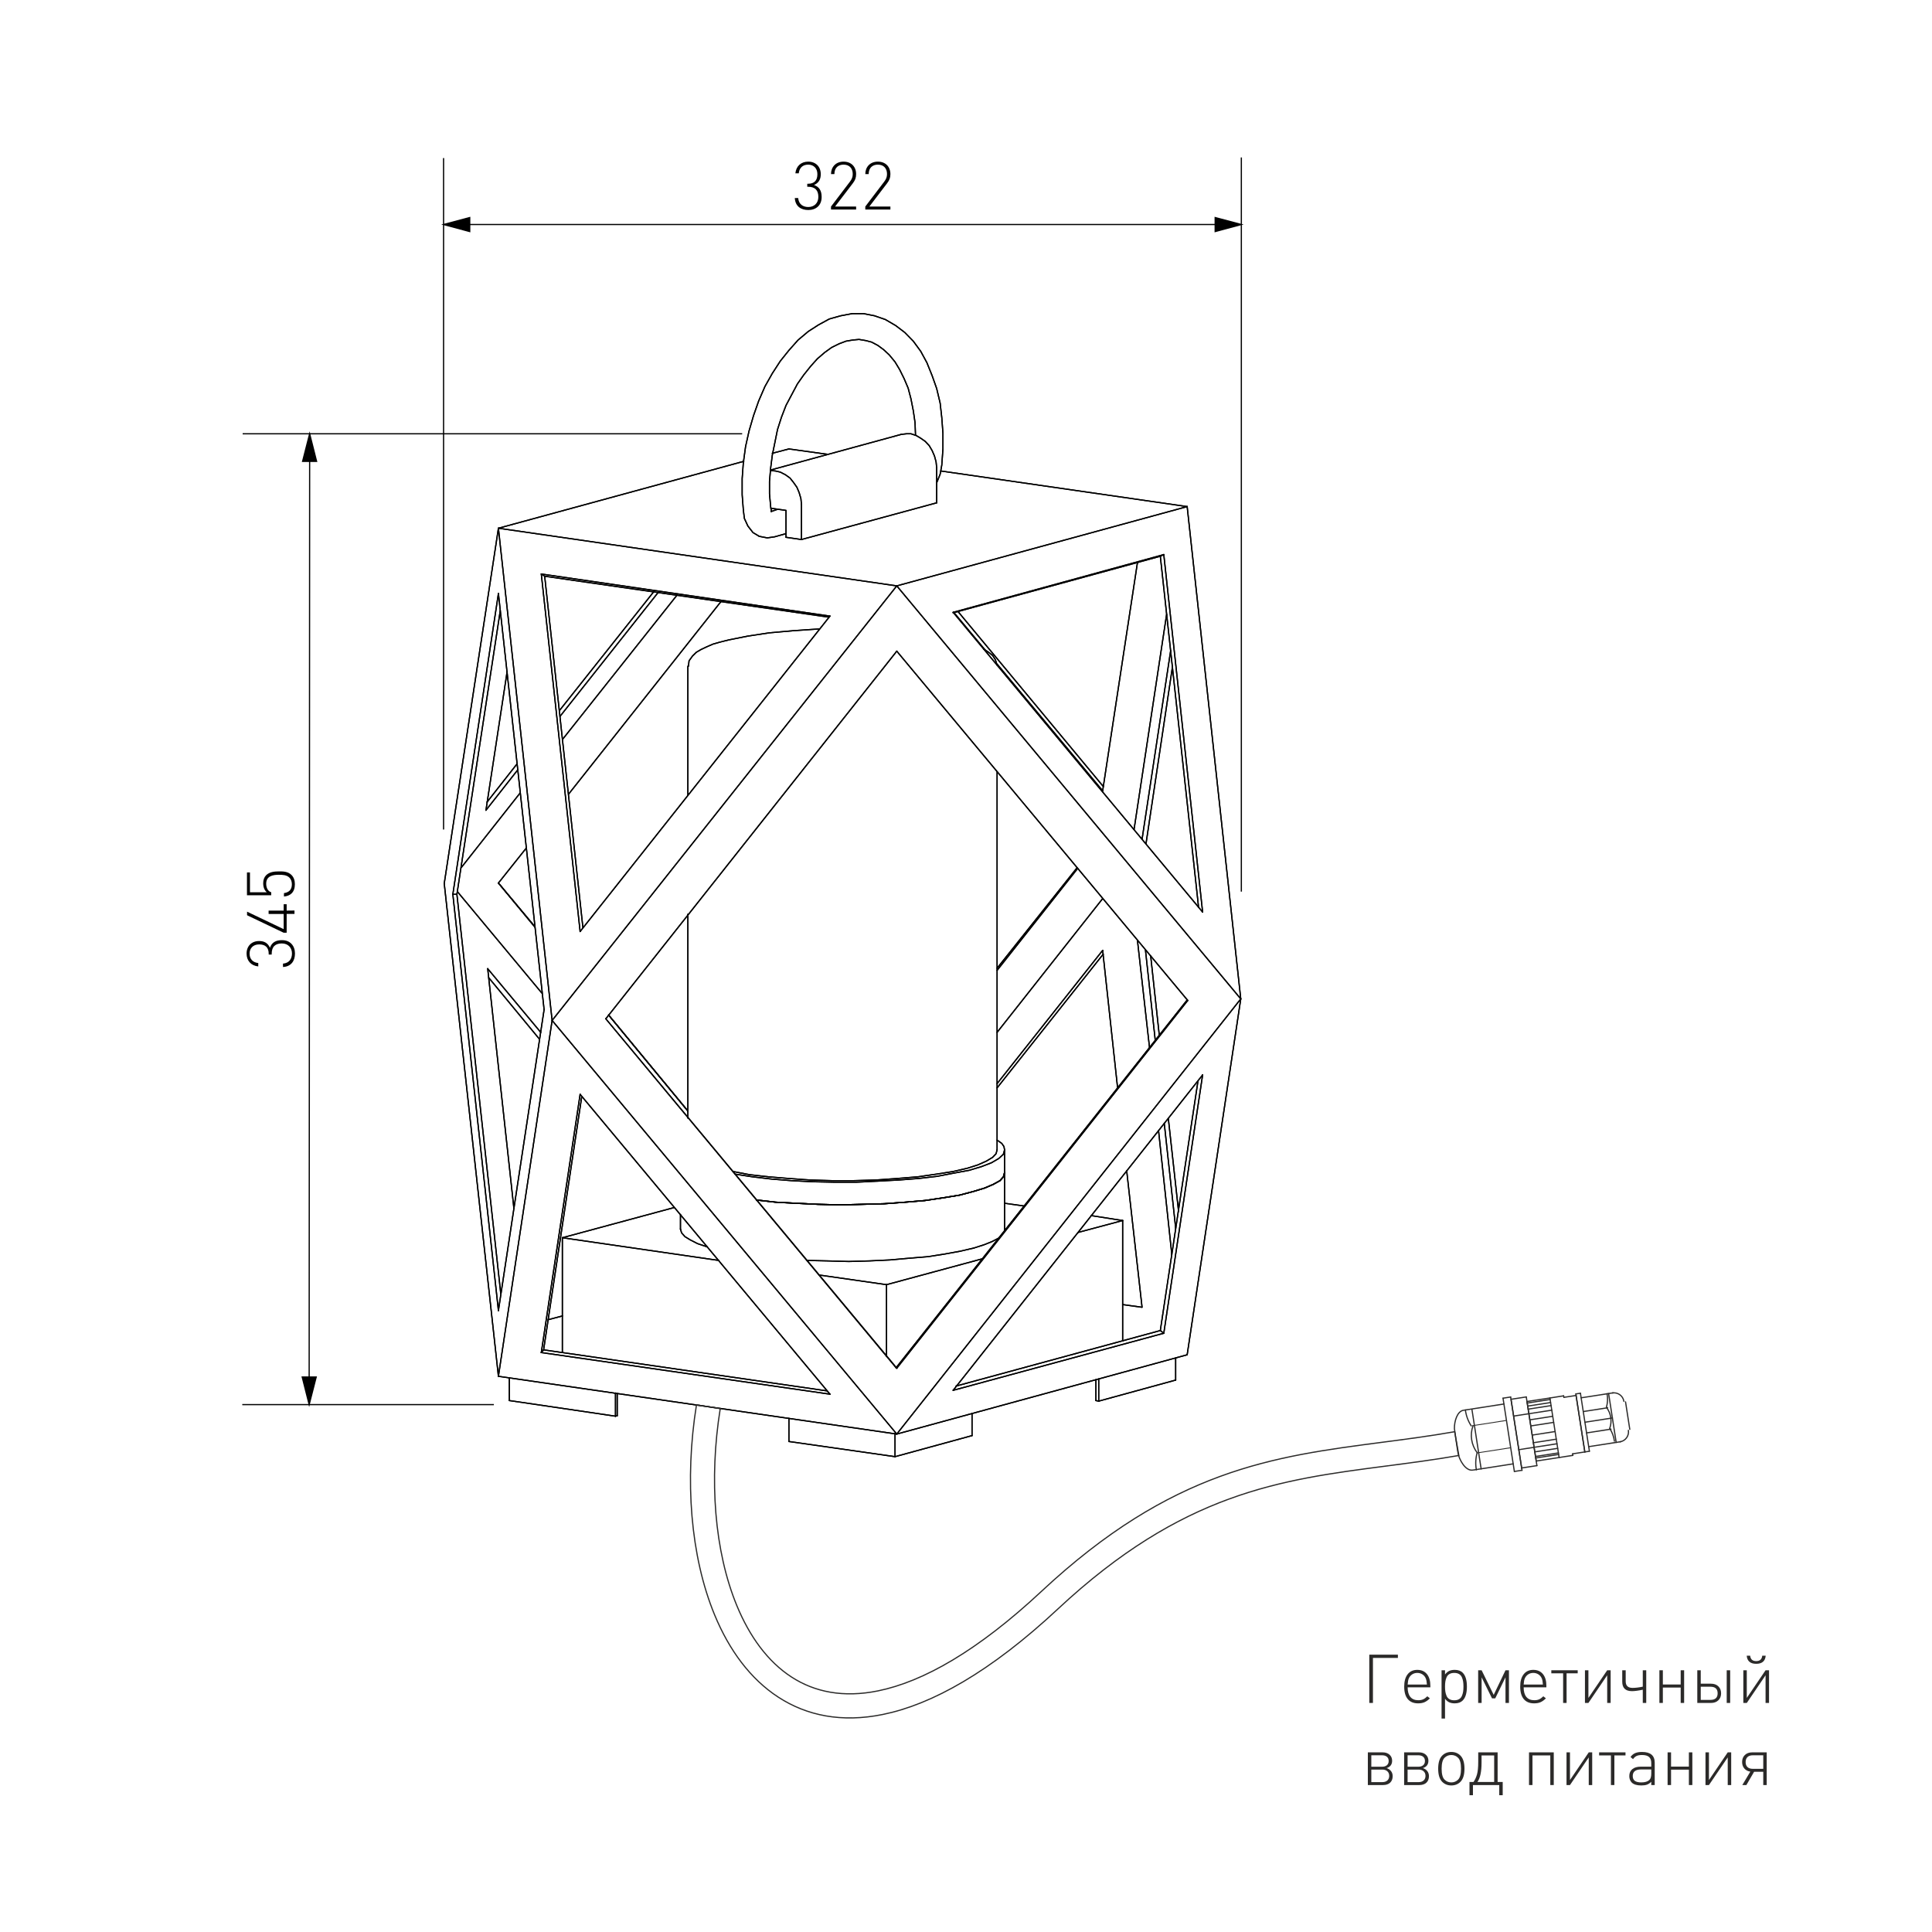 <?xml version="1.0" encoding="UTF-8"?>
<!DOCTYPE svg PUBLIC "-//W3C//DTD SVG 1.1//EN" "http://www.w3.org/Graphics/SVG/1.1/DTD/svg11.dtd">
<!-- Creator: CorelDRAW 2020 (64-Bit) -->
<svg xmlns="http://www.w3.org/2000/svg" xml:space="preserve" width="2000px" height="2000px" version="1.1" style="shape-rendering:geometricPrecision; text-rendering:geometricPrecision; image-rendering:optimizeQuality; fill-rule:evenodd; clip-rule:evenodd"
viewBox="0 0 2000 1999.8"
 xmlns:xlink="http://www.w3.org/1999/xlink"
 xmlns:xodm="http://www.corel.com/coreldraw/odm/2003">
 <rect x="0" y="0" width="2000" height="1999.8" fill="#808080" stroke="none"/>
 <defs>
  <style type="text/css">
   <![CDATA[
    .str3 {stroke:#2B2A29;stroke-width:1.25;stroke-miterlimit:22.926}
    .str2 {stroke:black;stroke-width:1.25;stroke-miterlimit:22.926}
    .str0 {stroke:white;stroke-width:7.37;stroke-miterlimit:22.926}
    .str10 {stroke:#2B2A29;stroke-width:0.9;stroke-miterlimit:22.926}
    .str1 {stroke:black;stroke-width:1.25;stroke-linecap:round;stroke-linejoin:round;stroke-miterlimit:22.926}
    .str17 {stroke:#2B2A29;stroke-width:1.25;stroke-linecap:round;stroke-linejoin:round;stroke-miterlimit:10}
    .str6 {stroke:#2B2A29;stroke-width:1.25;stroke-linecap:round;stroke-linejoin:round;stroke-miterlimit:10}
    .str9 {stroke:#2B2A29;stroke-width:1.25;stroke-linecap:round;stroke-linejoin:round;stroke-miterlimit:10}
    .str4 {stroke:#2B2A29;stroke-width:1.25;stroke-linecap:round;stroke-linejoin:round;stroke-miterlimit:10}
    .str15 {stroke:#2B2A29;stroke-width:1.25;stroke-linecap:round;stroke-linejoin:round;stroke-miterlimit:10}
    .str12 {stroke:#2B2A29;stroke-width:1.25;stroke-linecap:round;stroke-linejoin:round;stroke-miterlimit:10}
    .str5 {stroke:#2B2A29;stroke-width:1.25;stroke-linecap:round;stroke-linejoin:round;stroke-miterlimit:10}
    .str16 {stroke:#2B2A29;stroke-width:1.25;stroke-linecap:round;stroke-linejoin:round;stroke-miterlimit:10}
    .str11 {stroke:#2B2A29;stroke-width:1.25;stroke-linecap:round;stroke-linejoin:round;stroke-miterlimit:10}
    .str8 {stroke:#2B2A29;stroke-width:1.25;stroke-linecap:round;stroke-linejoin:round;stroke-miterlimit:10}
    .str14 {stroke:#2B2A29;stroke-width:1.25;stroke-linecap:round;stroke-linejoin:round;stroke-miterlimit:10}
    .str7 {stroke:#2B2A29;stroke-width:1.25;stroke-linecap:round;stroke-linejoin:round;stroke-miterlimit:10}
    .str13 {stroke:#2B2A29;stroke-width:1.25;stroke-linecap:round;stroke-linejoin:round;stroke-miterlimit:10}
    .fil1 {fill:none}
    .fil3 {fill:none;fill-rule:nonzero}
    .fil0 {fill:white}
    .fil4 {fill:#2B2A29;fill-rule:nonzero}
    .fil2 {fill:black;fill-rule:nonzero}
   ]]>
  </style>
 </defs>
 <g id="Layer_x0020_1">
  <g id="_3119643941456">
   <rect class="fil0 str0" y="0.1" width="2000" height="1999.8"/>
  </g>
  <line class="fil1 str1" x1="627.13" y1="1054.56" x2="928.34" y2= "673.98" />
  <line class="fil1 str1" x1="712.1" y1="689.57" x2="712.1" y2= "822.93" />
  <line class="fil1 str1" x1="712.1" y1="946.3" x2="712.1" y2= "1157.33" />
  <line class="fil1 str1" x1="1032.21" y1="1190.22" x2="1032.21" y2= "798.94" />
  <line class="fil1 str1" x1="1039.91" y1="1213.72" x2="1039.91" y2= "1190.22" />
  <line class="fil1 str1" x1="704.41" y1="1257.2" x2="704.41" y2= "1272.3" />
  <line class="fil1 str1" x1="1039.91" y1="1272.3" x2="1039.91" y2= "1213.72" />
  <line class="fil1 str1" x1="933.04" y1="449.55" x2="797.78" y2= "486.44" />
  <line class="fil1 str1" x1="1032.21" y1="1068.56" x2="1141.48" y2= "930.1" />
  <line class="fil1 str1" x1="1141.48" y1="983.69" x2="1032.21" y2= "1121.65" />
  <line class="fil1 str1" x1="567.45" y1="1366.07" x2="582.14" y2= "1362.17" />
  <polyline class="fil1 str1" points="1162.17,1350.38 1182.26,1353.18 1166.37,1212.02 "/>
  <line class="fil1 str1" x1="1156.87" y1="1125.54" x2="1141.48" y2= "983.69" />
  <line class="fil1 str1" x1="1032.21" y1="1002.18" x2="1114.88" y2= "898.31" />
  <line class="fil1 str1" x1="1191.16" y1="989.29" x2="1200.06" y2= "1071.36" />
  <line class="fil1 str1" x1="1209.46" y1="1157.83" x2="1220.05" y2= "1253.91" />
  <line class="fil1 str1" x1="515.96" y1="914.01" x2="553.75" y2= "959.19" />
  <line class="fil1 str1" x1="630.03" y1="1050.67" x2="712.1" y2= "1150.04" />
  <line class="fil1 str1" x1="1284.43" y1="1033.97" x2="1228.95" y2= "1402.36" />
  <line class="fil1 str1" x1="1213.05" y1="1298.49" x2="1199.36" y2= "1170.63" />
  <line class="fil1 str1" x1="1189.96" y1="1084.26" x2="1177.47" y2= "973.19" />
  <line class="fil1 str1" x1="515.96" y1="1424.65" x2="928.34" y2= "1484.44" />
  <line class="fil1 str1" x1="816.67" y1="464.64" x2="799.48" y2= "469.14" />
  <line class="fil1 str1" x1="769.99" y1="477.44" x2="515.96" y2= "546.72" />
  <line class="fil1 str1" x1="503.07" y1="838.63" x2="524.96" y2= "695.17" />
  <line class="fil1 str1" x1="563.25" y1="1045.07" x2="515.96" y2= "1356.58" />
  <line class="fil1 str1" x1="1244.95" y1="944.1" x2="1204.76" y2= "574.01" />
  <line class="fil1 str1" x1="515.96" y1="614.3" x2="563.25" y2= "1045.07" />
  <line class="fil1 str1" x1="859.16" y1="1443.15" x2="560.35" y2= "1400.06" />
  <line class="fil1 str1" x1="515.96" y1="1424.65" x2="459.88" y2= "914.51" />
  <line class="fil1 str1" x1="558.55" y1="1075.76" x2="506.07" y2= "1012.18" />
  <line class="fil1 str1" x1="1204.76" y1="574.01" x2="986.72" y2= "633.79" />
  <line class="fil1 str1" x1="1204.76" y1="1380.07" x2="1201.16" y2= "1377.27" />
  <line class="fil1 str1" x1="1141.48" y1="818.54" x2="1032.21" y2= "687.37" />
  <line class="fil1 str1" x1="1019.81" y1="672.78" x2="987.32" y2= "633.79" />
  <polyline class="fil1 str1" points="927.64,1415.76 627.13,1054.56 928.34,1416.26 "/>
  <line class="fil1 str1" x1="746.39" y1="622.59" x2="588.64" y2= "821.93" />
  <line class="fil1 str1" x1="544.96" y1="877.62" x2="515.96" y2= "914.01" />
  <line class="fil1 str1" x1="1229.55" y1="1035.57" x2="928.34" y2= "1416.26" />
  <line class="fil1 str1" x1="1204.76" y1="574.01" x2="1201.16" y2= "575.71" />
  <line class="fil1 str1" x1="1142.08" y1="987.59" x2="1032.21" y2= "1126.04" />
  <line class="fil1 str1" x1="928.34" y1="673.98" x2="1229.55" y2= "1035.57" />
  <line class="fil1 str1" x1="1240.75" y1="939.1" x2="1201.16" y2= "575.71" />
  <line class="fil1 str1" x1="1228.95" y1="524.32" x2="1284.43" y2= "1033.97" />
  <line class="fil1 str1" x1="504.87" y1="1002.68" x2="531.96" y2= "1250.61" />
  <line class="fil1 str1" x1="472.98" y1="925.7" x2="517.86" y2= "632.09" />
  <line class="fil1 str1" x1="858.06" y1="638.79" x2="563.85" y2= "596.4" />
  <line class="fil1 str1" x1="1177.47" y1="582.41" x2="1141.48" y2= "818.54" />
  <line class="fil1 str1" x1="518.36" y1="1338.78" x2="472.98" y2= "925.7" />
  <line class="fil1 str1" x1="1228.95" y1="524.32" x2="974.43" y2= "487.53" />
  <line class="fil1 str1" x1="856.86" y1="470.24" x2="816.67" y2= "464.64" />
  <line class="fil1 str1" x1="1142.08" y1="814.04" x2="991.42" y2= "632.59" />
  <line class="fil1 str1" x1="468.78" y1="925.7" x2="515.96" y2= "614.3" />
  <line class="fil1 str1" x1="681.41" y1="613.1" x2="579.74" y2= "741.46" />
  <line class="fil1 str1" x1="536.06" y1="796.74" x2="503.07" y2= "838.63" />
  <line class="fil1 str1" x1="477.67" y1="897.81" x2="538.46" y2= "820.74" />
  <line class="fil1 str1" x1="582.14" y1="765.55" x2="700.91" y2= "615.9" />
  <line class="fil1 str1" x1="1211.86" y1="673.38" x2="1182.26" y2= "868.72" />
  <polyline class="fil1 str1" points="859.16,637.69 560.35,594.1 600.54,964.19 "/>
  <line class="fil1 str1" x1="676.72" y1="612.5" x2="579.24" y2= "735.36" />
  <line class="fil1 str1" x1="534.86" y1="791.14" x2="504.17" y2= "830.23" />
  <line class="fil1 str1" x1="560.35" y1="594.1" x2="563.85" y2= "596.4" />
  <line class="fil1 str1" x1="1228.95" y1="1035.07" x2="927.64" y2= "1415.76" />
  <line class="fil1 str1" x1="560.35" y1="1400.06" x2="600.54" y2= "1132.74" />
  <polyline class="fil1 str1" points="1284.43,1033.97 928.34,606.4 571.55,1056.26 "/>
  <polyline class="fil1 str1" points="856.16,1439.75 562.75,1397.26 560.35,1400.06 "/>
  <line class="fil1 str1" x1="928.34" y1="1484.44" x2="1284.43" y2= "1033.97" />
  <line class="fil1 str1" x1="472.98" y1="925.7" x2="468.78" y2= "925.7" />
  <line class="fil1 str1" x1="560.85" y1="1027.87" x2="473.48" y2= "922.9" />
  <line class="fil1 str1" x1="1185.76" y1="983.19" x2="1195.86" y2= "1076.36" />
  <line class="fil1 str1" x1="1205.26" y1="1162.93" x2="1217.05" y2= "1271.2" />
  <line class="fil1 str1" x1="1213.56" y1="691.27" x2="1186.36" y2= "873.22" />
  <line class="fil1 str1" x1="559.75" y1="1068.56" x2="504.87" y2= "1002.68" />
  <line class="fil1 str1" x1="515.96" y1="1356.58" x2="468.78" y2= "925.7" />
  <line class="fil1 str1" x1="1173.97" y1="858.62" x2="1207.66" y2= "635.99" />
  <line class="fil1 str1" x1="1201.16" y1="575.71" x2="986.72" y2= "634.29" />
  <line class="fil1 str1" x1="1201.16" y1="1377.27" x2="989.72" y2= "1434.75" />
  <line class="fil1 str1" x1="1244.95" y1="1112.65" x2="1204.76" y2= "1380.07" />
  <line class="fil1 str1" x1="563.85" y1="596.4" x2="603.44" y2= "960.29" />
  <line class="fil1 str1" x1="515.96" y1="546.72" x2="928.34" y2= "606.4" />
  <line class="fil1 str1" x1="600.54" y1="964.19" x2="859.16" y2= "637.69" />
  <line class="fil1 str1" x1="986.72" y1="633.79" x2="1244.95" y2= "944.1" />
  <line class="fil1 str1" x1="1204.76" y1="1380.07" x2="986.72" y2= "1439.15" />
  <line class="fil1 str1" x1="562.75" y1="1397.26" x2="602.24" y2= "1134.94" />
  <line class="fil1 str1" x1="986.72" y1="1439.15" x2="1244.95" y2= "1112.65" />
  <polyline class="fil1 str1" points="1228.95,1402.36 928.34,1484.44 571.55,1056.26 "/>
  <line class="fil1 str1" x1="600.54" y1="1132.74" x2="859.16" y2= "1443.15" />
  <line class="fil1 str1" x1="927.64" y1="1415.76" x2="928.34" y2= "1416.26" />
  <line class="fil1 str1" x1="1240.15" y1="1118.85" x2="1201.16" y2= "1377.27" />
  <line class="fil1 str1" x1="1032.21" y1="1004.38" x2="1115.58" y2= "898.91" />
  <line class="fil1 str1" x1="928.34" y1="606.4" x2="1228.95" y2= "524.32" />
  <line class="fil1 str1" x1="515.96" y1="914.01" x2="553.75" y2= "959.69" />
  <line class="fil1 str1" x1="630.03" y1="1050.67" x2="712.1" y2= "1150.04" />
  <polyline class="fil1 str1" points="515.96,1424.65 571.55,1056.26 515.96,546.72 459.88,914.51 "/>
  <line class="fil1 str1" x1="1006.22" y1="1486.04" x2="926.54" y2= "1507.83" />
  <line class="fil1 str1" x1="1217.05" y1="1428.55" x2="1137.38" y2= "1450.35" />
  <line class="fil1 str1" x1="1162.17" y1="1387.77" x2="1162.17" y2= "1263.4" />
  <line class="fil1 str1" x1="582.14" y1="1400.06" x2="582.14" y2= "1281.2" />
  <line class="fil1 str1" x1="1217.05" y1="1405.66" x2="1217.05" y2= "1428.55" />
  <line class="fil1 str1" x1="926.54" y1="1483.84" x2="926.54" y2= "1507.83" />
  <line class="fil1 str1" x1="637.13" y1="1465.94" x2="527.26" y2= "1449.75" />
  <line class="fil1 str1" x1="926.54" y1="1507.83" x2="816.67" y2= "1492.13" />
  <line class="fil1 str1" x1="582.14" y1="1281.2" x2="698.01" y2= "1249.91" />
  <line class="fil1 str1" x1="816.67" y1="1468.24" x2="816.67" y2= "1492.13" />
  <line class="fil1 str1" x1="637.13" y1="1441.95" x2="637.13" y2= "1465.94" />
  <line class="fil1 str1" x1="1137.38" y1="1427.45" x2="1137.38" y2= "1450.35" />
  <line class="fil1 str1" x1="1006.22" y1="1463.14" x2="1006.22" y2= "1486.04" />
  <line class="fil1 str1" x1="1134.48" y1="1449.75" x2="1137.38" y2= "1450.35" />
  <line class="fil1 str1" x1="527.26" y1="1426.25" x2="527.26" y2= "1449.75" />
  <line class="fil1 str1" x1="1134.48" y1="1428.05" x2="1134.48" y2= "1449.75" />
  <line class="fil1 str1" x1="637.13" y1="1465.94" x2="638.93" y2= "1465.44" />
  <line class="fil1 str1" x1="917.74" y1="1329.78" x2="847.96" y2= "1319.79" />
  <line class="fil1 str1" x1="744" y1="1304.69" x2="582.14" y2= "1281.2" />
  <line class="fil1 str1" x1="1162.17" y1="1263.4" x2="1116.08" y2= "1275.7" />
  <line class="fil1 str1" x1="1016.91" y1="1302.99" x2="917.74" y2= "1329.78" />
  <line class="fil1 str1" x1="1039.91" y1="1245.51" x2="1060" y2= "1248.31" />
  <line class="fil1 str1" x1="1129.68" y1="1258.3" x2="1162.17" y2= "1263.4" />
  <line class="fil1 str1" x1="638.93" y1="1442.55" x2="638.93" y2= "1465.44" />
  <line class="fil1 str1" x1="917.74" y1="1403.96" x2="917.74" y2= "1329.78" />
  <line class="fil1 str1" x1="813.68" y1="556.11" x2="829.67" y2= "558.41" />
  <line class="fil1 str1" x1="969.63" y1="520.42" x2="969.63" y2= "484.14" />
  <polyline class="fil1 str1" points="797.98,526.02 813.68,528.32 813.68,556.11 "/>
  <line class="fil1 str1" x1="969.63" y1="520.42" x2="829.67" y2= "558.41" />
  <line class="fil1 str1" x1="829.67" y1="558.41" x2="829.67" y2= "522.12" />
  <polyline class="fil1 str1" points="782.98,1242.11 803.08,1244.41 824.27,1245.51 846.76,1246.61 869.86,1247.21 892.85,1246.61 915.34,1246.01 937.14,1244.41 957.23,1242.71 976.13,1239.91 993.32,1237.11 1008.02,1233.21 1019.21,1229.81 1028.11,1226.01 1035.21,1222.11 1038.71,1218.12 1039.91,1213.72 "/>
  <polyline class="fil1 str1" points="1008.02,1291.89 1018.61,1288.5 1026.91,1285.2 1033.41,1281.8 "/>
  <line class="fil1 str1" x1="1039.91" y1="1273.4" x2="1039.91" y2= "1272.3" />
  <polyline class="fil1 str1" points="704.41,1272.3 705.61,1276.2 709.11,1280.1 714.5,1283.4 722.1,1287.3 732.2,1290.69 "/>
  <polyline class="fil1 str1" points="835.57,1304.69 856.86,1305.19 878.66,1305.79 899.95,1305.19 921.24,1304.19 941.34,1302.39 960.73,1300.79 978.42,1297.99 993.82,1295.19 1008.02,1291.89 "/>
  <polyline class="fil1 str1" points="969.63,484.14 969.03,478.04 967.33,471.84 964.93,466.34 961.93,461.24 957.83,456.84 953.13,453.54 948.43,450.75 943.04,448.95 938.34,448.95 933.04,449.55 "/>
  <polyline class="fil1 str1" points="829.67,522.12 829.07,515.93 827.27,509.83 824.97,504.33 821.37,499.23 817.87,494.83 813.18,491.43 807.78,488.63 803.08,487.53 797.78,486.93 "/>
  <polyline class="fil1 str1" points="758.79,1212.62 775.89,1215.92 795.48,1218.12 816.07,1219.82 838.47,1221.42 860.96,1222.11 883.95,1222.11 907.05,1221.42 929.54,1219.82 950.13,1218.12 969.63,1215.32 986.72,1212.62 1001.52,1209.22 1012.21,1205.82 1021.01,1201.92 1027.51,1198.02 1031.11,1194.22 1032.21,1190.22 "/>
  <polyline class="fil1 str1" points="760.59,1215.32 778.89,1218.12 798.38,1220.42 819.07,1222.11 840.87,1223.21 863.96,1223.71 886.35,1223.71 908.75,1222.61 930.74,1221.42 951.33,1219.82 970.23,1217.62 987.92,1214.22 1003.22,1211.42 1016.21,1207.52 1026.31,1203.62 1034.01,1199.12 1038.71,1194.72 1039.91,1190.22 1039.31,1186.83 1037.01,1183.53 1032.21,1180.13 "/>
  <polyline class="fil1 str1" points="782.98,1242.11 803.08,1244.41 824.27,1245.51 846.76,1246.61 869.86,1247.21 892.85,1246.61 915.34,1246.01 937.14,1244.41 957.23,1242.71 976.13,1239.91 993.32,1237.11 1008.02,1233.21 1019.21,1229.81 1028.11,1226.01 1035.21,1222.11 1038.71,1218.12 1039.91,1213.72 "/>
  <polyline class="fil1 str1" points="769.49,527.72 770.59,536.62 774.19,544.42 779.48,551.22 785.98,555.12 "/>
  <polyline class="fil1 str1" points="1032.21,688.47 1030.41,682.88 1027.51,678.38 1023.31,675.08 1018.11,671.68 "/>
  <polyline class="fil1 str1" points="847.96,650.99 821.37,652.79 796.58,654.98 774.19,658.38 754.69,662.28 745.79,664.48 738.1,666.68 731.6,669.48 725.7,672.28 720.9,675.08 716.9,678.98 713.3,683.98 712.7,689.57 "/>
  <polyline class="fil1 str1" points="969.63,499.73 973.23,490.83 974.93,481.34 976.13,464.64 976.13,448.45 974.93,432.25 973.23,417.16 969.63,402.06 964.93,388.76 959.53,375.37 953.13,363.57 945.44,353.08 936.64,344.08 927.14,336.88 916.54,330.68 905.25,326.78 894.05,324.58 882.15,324.58 870.36,326.78 858.56,330.08 847.36,336.18 836.77,342.98 826.17,351.88 816.67,362.57 807.78,373.67 799.48,386.47 791.88,399.96 785.38,414.96 780.08,430.05 775.39,446.15 771.79,462.34 769.49,479.14 768.29,495.33 768.29,512.03 769.49,527.72 "/>
  <polyline class="fil1 str1" points="798.38,529.42 798.38,528.22 797.78,524.32 796.58,511.03 796.58,498.33 797.78,484.44 799.48,471.14 804.88,444.55 808.98,431.75 813.68,419.56 819.57,408.46 825.47,397.36 832.07,387.96 839.17,379.07 846.16,371.27 853.86,364.67 860.96,359.57 868.66,355.77 875.76,353.08 882.85,351.88 889.25,351.28 896.35,352.48 902.35,354.07 908.75,357.47 914.74,361.87 920.64,367.37 926.54,374.57 931.24,382.37 935.94,391.86 940.14,401.76 943.04,412.86 945.44,425.05 947.23,437.25 947.73,450.05 "/>
  <polyline class="fil1 str1" points="785.98,555.12 794.28,556.71 801.88,555.61 813.68,552.31 "/>
  <line class="fil1 str1" x1="804.88" y1="527.12" x2="798.38" y2= "529.42" />
  <line class="fil1 str2" x1="459.18" y1="858.62" x2="459.18" y2= "163.53" />
  <line class="fil1 str2" x1="1285.03" y1="922.9" x2="1285.03" y2= "162.9" />
  <line class="fil1 str1" x1="627.13" y1="1054.56" x2="928.34" y2= "673.98" />
  <line class="fil1 str1" x1="712.1" y1="689.57" x2="712.1" y2= "822.93" />
  <line class="fil1 str1" x1="712.1" y1="946.3" x2="712.1" y2= "1157.33" />
  <line class="fil1 str1" x1="1032.21" y1="1190.22" x2="1032.21" y2= "798.94" />
  <line class="fil1 str1" x1="1039.91" y1="1213.72" x2="1039.91" y2= "1190.22" />
  <line class="fil1 str1" x1="704.41" y1="1257.2" x2="704.41" y2= "1272.3" />
  <line class="fil1 str1" x1="1039.91" y1="1272.3" x2="1039.91" y2= "1213.72" />
  <line class="fil1 str1" x1="933.04" y1="449.55" x2="797.78" y2= "486.44" />
  <line class="fil1 str1" x1="1032.21" y1="1068.56" x2="1141.48" y2= "930.1" />
  <line class="fil1 str1" x1="1141.48" y1="983.69" x2="1032.21" y2= "1121.65" />
  <line class="fil1 str1" x1="567.45" y1="1366.07" x2="582.14" y2= "1362.17" />
  <polyline class="fil1 str1" points="1162.17,1350.38 1182.26,1353.18 1166.37,1212.02 "/>
  <line class="fil1 str1" x1="1156.87" y1="1125.54" x2="1141.48" y2= "983.69" />
  <line class="fil1 str1" x1="1032.21" y1="1002.18" x2="1114.88" y2= "898.31" />
  <line class="fil1 str1" x1="1191.16" y1="989.29" x2="1200.06" y2= "1071.36" />
  <line class="fil1 str1" x1="1209.46" y1="1157.83" x2="1220.05" y2= "1253.91" />
  <line class="fil1 str1" x1="515.96" y1="914.01" x2="553.75" y2= "959.19" />
  <line class="fil1 str1" x1="630.03" y1="1050.67" x2="712.1" y2= "1150.04" />
  <line class="fil1 str1" x1="1284.43" y1="1033.97" x2="1228.95" y2= "1402.36" />
  <line class="fil1 str1" x1="1213.05" y1="1298.49" x2="1199.36" y2= "1170.63" />
  <line class="fil1 str1" x1="1189.96" y1="1084.26" x2="1177.47" y2= "973.19" />
  <line class="fil1 str1" x1="515.96" y1="1424.65" x2="928.34" y2= "1484.44" />
  <line class="fil1 str1" x1="816.67" y1="464.64" x2="799.48" y2= "469.14" />
  <line class="fil1 str1" x1="769.99" y1="477.44" x2="515.96" y2= "546.72" />
  <line class="fil1 str1" x1="503.07" y1="838.63" x2="524.96" y2= "695.17" />
  <line class="fil1 str1" x1="563.25" y1="1045.07" x2="515.96" y2= "1356.58" />
  <line class="fil1 str1" x1="1244.95" y1="944.1" x2="1204.76" y2= "574.01" />
  <line class="fil1 str1" x1="515.96" y1="614.3" x2="563.25" y2= "1045.07" />
  <line class="fil1 str1" x1="859.16" y1="1443.15" x2="560.35" y2= "1400.06" />
  <line class="fil1 str1" x1="515.96" y1="1424.65" x2="459.88" y2= "914.51" />
  <line class="fil1 str1" x1="558.55" y1="1075.76" x2="506.07" y2= "1012.18" />
  <line class="fil1 str1" x1="1204.76" y1="574.01" x2="986.72" y2= "633.79" />
  <line class="fil1 str1" x1="1204.76" y1="1380.07" x2="1201.16" y2= "1377.27" />
  <line class="fil1 str1" x1="1141.48" y1="818.54" x2="1032.21" y2= "687.37" />
  <line class="fil1 str1" x1="1019.81" y1="672.78" x2="987.32" y2= "633.79" />
  <polyline class="fil1 str1" points="927.64,1415.76 627.13,1054.56 928.34,1416.26 "/>
  <line class="fil1 str1" x1="746.39" y1="622.59" x2="588.64" y2= "821.93" />
  <line class="fil1 str1" x1="544.96" y1="877.62" x2="515.96" y2= "914.01" />
  <line class="fil1 str1" x1="1229.55" y1="1035.57" x2="928.34" y2= "1416.26" />
  <line class="fil1 str1" x1="1204.76" y1="574.01" x2="1201.16" y2= "575.71" />
  <line class="fil1 str1" x1="1142.08" y1="987.59" x2="1032.21" y2= "1126.04" />
  <line class="fil1 str1" x1="928.34" y1="673.98" x2="1229.55" y2= "1035.57" />
  <line class="fil1 str1" x1="1240.75" y1="939.1" x2="1201.16" y2= "575.71" />
  <line class="fil1 str1" x1="1228.95" y1="524.32" x2="1284.43" y2= "1033.97" />
  <line class="fil1 str1" x1="504.87" y1="1002.68" x2="531.96" y2= "1250.61" />
  <line class="fil1 str1" x1="472.98" y1="925.7" x2="517.86" y2= "632.09" />
  <line class="fil1 str1" x1="858.06" y1="638.79" x2="563.85" y2= "596.4" />
  <line class="fil1 str1" x1="1177.47" y1="582.41" x2="1141.48" y2= "818.54" />
  <line class="fil1 str1" x1="518.36" y1="1338.78" x2="472.98" y2= "925.7" />
  <line class="fil1 str1" x1="1228.95" y1="524.32" x2="974.43" y2= "487.53" />
  <line class="fil1 str1" x1="856.86" y1="470.24" x2="816.67" y2= "464.64" />
  <line class="fil1 str1" x1="1142.08" y1="814.04" x2="991.42" y2= "632.59" />
  <line class="fil1 str1" x1="468.78" y1="925.7" x2="515.96" y2= "614.3" />
  <line class="fil1 str1" x1="681.41" y1="613.1" x2="579.74" y2= "741.46" />
  <line class="fil1 str1" x1="536.06" y1="796.74" x2="503.07" y2= "838.63" />
  <line class="fil1 str1" x1="477.67" y1="897.81" x2="538.46" y2= "820.74" />
  <line class="fil1 str1" x1="582.14" y1="765.55" x2="700.91" y2= "615.9" />
  <line class="fil1 str1" x1="1211.86" y1="673.38" x2="1182.26" y2= "868.72" />
  <polyline class="fil1 str1" points="859.16,637.69 560.35,594.1 600.54,964.19 "/>
  <line class="fil1 str1" x1="676.72" y1="612.5" x2="579.24" y2= "735.36" />
  <line class="fil1 str1" x1="534.86" y1="791.14" x2="504.17" y2= "830.23" />
  <line class="fil1 str1" x1="560.35" y1="594.1" x2="563.85" y2= "596.4" />
  <line class="fil1 str1" x1="1228.95" y1="1035.07" x2="927.64" y2= "1415.76" />
  <line class="fil1 str1" x1="560.35" y1="1400.06" x2="600.54" y2= "1132.74" />
  <polyline class="fil1 str1" points="1284.43,1033.97 928.34,606.4 571.55,1056.26 "/>
  <polyline class="fil1 str1" points="856.16,1439.75 562.75,1397.26 560.35,1400.06 "/>
  <line class="fil1 str1" x1="928.34" y1="1484.44" x2="1284.43" y2= "1033.97" />
  <line class="fil1 str1" x1="472.98" y1="925.7" x2="468.78" y2= "925.7" />
  <line class="fil1 str1" x1="560.85" y1="1027.87" x2="473.48" y2= "922.9" />
  <line class="fil1 str1" x1="1185.76" y1="983.19" x2="1195.86" y2= "1076.36" />
  <line class="fil1 str1" x1="1205.26" y1="1162.93" x2="1217.05" y2= "1271.2" />
  <line class="fil1 str1" x1="1213.56" y1="691.27" x2="1186.36" y2= "873.22" />
  <line class="fil1 str1" x1="559.75" y1="1068.56" x2="504.87" y2= "1002.68" />
  <line class="fil1 str1" x1="515.96" y1="1356.58" x2="468.78" y2= "925.7" />
  <line class="fil1 str1" x1="1173.97" y1="858.62" x2="1207.66" y2= "635.99" />
  <line class="fil1 str1" x1="1201.16" y1="575.71" x2="986.72" y2= "634.29" />
  <line class="fil1 str1" x1="1201.16" y1="1377.27" x2="989.72" y2= "1434.75" />
  <line class="fil1 str1" x1="1244.95" y1="1112.65" x2="1204.76" y2= "1380.07" />
  <line class="fil1 str1" x1="563.85" y1="596.4" x2="603.44" y2= "960.29" />
  <line class="fil1 str1" x1="515.96" y1="546.72" x2="928.34" y2= "606.4" />
  <line class="fil1 str1" x1="600.54" y1="964.19" x2="859.16" y2= "637.69" />
  <line class="fil1 str1" x1="986.72" y1="633.79" x2="1244.95" y2= "944.1" />
  <line class="fil1 str1" x1="1204.76" y1="1380.07" x2="986.72" y2= "1439.15" />
  <line class="fil1 str1" x1="562.75" y1="1397.26" x2="602.24" y2= "1134.94" />
  <line class="fil1 str1" x1="986.72" y1="1439.15" x2="1244.95" y2= "1112.65" />
  <polyline class="fil1 str1" points="1228.95,1402.36 928.34,1484.44 571.55,1056.26 "/>
  <line class="fil1 str1" x1="600.54" y1="1132.74" x2="859.16" y2= "1443.15" />
  <line class="fil1 str1" x1="927.64" y1="1415.76" x2="928.34" y2= "1416.26" />
  <line class="fil1 str1" x1="1240.15" y1="1118.85" x2="1201.16" y2= "1377.27" />
  <line class="fil1 str1" x1="1032.21" y1="1004.38" x2="1115.58" y2= "898.91" />
  <line class="fil1 str1" x1="928.34" y1="606.4" x2="1228.95" y2= "524.32" />
  <line class="fil1 str1" x1="515.96" y1="914.01" x2="553.75" y2= "959.69" />
  <line class="fil1 str1" x1="630.03" y1="1050.67" x2="712.1" y2= "1150.04" />
  <polyline class="fil1 str1" points="515.96,1424.65 571.55,1056.26 515.96,546.72 459.88,914.51 "/>
  <line class="fil1 str1" x1="1006.22" y1="1486.04" x2="926.54" y2= "1507.83" />
  <line class="fil1 str1" x1="1217.05" y1="1428.55" x2="1137.38" y2= "1450.35" />
  <line class="fil1 str1" x1="1162.17" y1="1387.77" x2="1162.17" y2= "1263.4" />
  <line class="fil1 str1" x1="582.14" y1="1400.06" x2="582.14" y2= "1281.2" />
  <line class="fil1 str1" x1="1217.05" y1="1405.66" x2="1217.05" y2= "1428.55" />
  <line class="fil1 str1" x1="926.54" y1="1483.84" x2="926.54" y2= "1507.83" />
  <line class="fil1 str1" x1="637.13" y1="1465.94" x2="527.26" y2= "1449.75" />
  <line class="fil1 str1" x1="926.54" y1="1507.83" x2="816.67" y2= "1492.13" />
  <line class="fil1 str1" x1="582.14" y1="1281.2" x2="698.01" y2= "1249.91" />
  <line class="fil1 str1" x1="816.67" y1="1468.24" x2="816.67" y2= "1492.13" />
  <line class="fil1 str1" x1="637.13" y1="1441.95" x2="637.13" y2= "1465.94" />
  <line class="fil1 str1" x1="1137.38" y1="1427.45" x2="1137.38" y2= "1450.35" />
  <line class="fil1 str1" x1="1006.22" y1="1463.14" x2="1006.22" y2= "1486.04" />
  <line class="fil1 str1" x1="1134.48" y1="1449.75" x2="1137.38" y2= "1450.35" />
  <line class="fil1 str1" x1="527.26" y1="1426.25" x2="527.26" y2= "1449.75" />
  <line class="fil1 str1" x1="1134.48" y1="1428.05" x2="1134.48" y2= "1449.75" />
  <line class="fil1 str1" x1="637.13" y1="1465.94" x2="638.93" y2= "1465.44" />
  <line class="fil1 str1" x1="917.74" y1="1329.78" x2="847.96" y2= "1319.79" />
  <line class="fil1 str1" x1="744" y1="1304.69" x2="582.14" y2= "1281.2" />
  <line class="fil1 str1" x1="1162.17" y1="1263.4" x2="1116.08" y2= "1275.7" />
  <line class="fil1 str1" x1="1016.91" y1="1302.99" x2="917.74" y2= "1329.78" />
  <line class="fil1 str1" x1="1039.91" y1="1245.51" x2="1060" y2= "1248.31" />
  <line class="fil1 str1" x1="1129.68" y1="1258.3" x2="1162.17" y2= "1263.4" />
  <line class="fil1 str1" x1="638.93" y1="1442.55" x2="638.93" y2= "1465.44" />
  <line class="fil1 str1" x1="917.74" y1="1403.96" x2="917.74" y2= "1329.78" />
  <line class="fil1 str1" x1="813.68" y1="556.11" x2="829.67" y2= "558.41" />
  <line class="fil1 str1" x1="969.63" y1="520.42" x2="969.63" y2= "484.14" />
  <polyline class="fil1 str1" points="798.18,526.02 813.68,528.22 813.68,556.11 "/>
  <line class="fil1 str1" x1="969.63" y1="520.42" x2="829.67" y2= "558.41" />
  <line class="fil1 str1" x1="829.67" y1="558.41" x2="829.67" y2= "522.12" />
  <polyline class="fil1 str1" points="782.98,1242.11 803.08,1244.41 824.27,1245.51 846.76,1246.61 869.86,1247.21 892.85,1246.61 915.34,1246.01 937.14,1244.41 957.23,1242.71 976.13,1239.91 993.32,1237.11 1008.02,1233.21 1019.21,1229.81 1028.11,1226.01 1035.21,1222.11 1038.71,1218.12 1039.91,1213.72 "/>
  <polyline class="fil1 str1" points="1008.02,1291.89 1018.61,1288.5 1026.91,1285.2 1033.41,1281.8 "/>
  <line class="fil1 str1" x1="1039.91" y1="1273.4" x2="1039.91" y2= "1272.3" />
  <polyline class="fil1 str1" points="704.41,1272.3 705.61,1276.2 709.11,1280.1 714.5,1283.4 722.1,1287.3 732.2,1290.69 "/>
  <polyline class="fil1 str1" points="835.57,1304.69 856.86,1305.19 878.66,1305.79 899.95,1305.19 921.24,1304.19 941.34,1302.39 960.73,1300.79 978.42,1297.99 993.82,1295.19 1008.02,1291.89 "/>
  <polyline class="fil1 str1" points="969.63,484.14 969.03,478.04 967.33,471.84 964.93,466.34 961.93,461.24 957.83,456.84 953.13,453.54 948.43,450.75 943.04,448.95 938.34,448.95 933.04,449.55 "/>
  <polyline class="fil1 str1" points="829.67,522.12 829.07,515.93 827.27,509.83 824.97,504.33 821.37,499.23 817.87,494.83 813.18,491.43 807.78,488.63 803.08,487.53 797.78,486.93 "/>
  <polyline class="fil1 str1" points="758.79,1212.62 775.89,1215.92 795.48,1218.12 816.07,1219.82 838.47,1221.42 860.96,1222.11 883.95,1222.11 907.05,1221.42 929.54,1219.82 950.13,1218.12 969.63,1215.32 986.72,1212.62 1001.52,1209.22 1012.21,1205.82 1021.01,1201.92 1027.51,1198.02 1031.11,1194.22 1032.21,1190.22 "/>
  <polyline class="fil1 str1" points="760.59,1215.32 778.89,1218.12 798.38,1220.42 819.07,1222.11 840.87,1223.21 863.96,1223.71 886.35,1223.71 908.75,1222.61 930.74,1221.42 951.33,1219.82 970.23,1217.62 987.92,1214.22 1003.22,1211.42 1016.21,1207.52 1026.31,1203.62 1034.01,1199.12 1038.71,1194.72 1039.91,1190.22 1039.31,1186.83 1037.01,1183.53 1032.21,1180.13 "/>
  <polyline class="fil1 str1" points="782.98,1242.11 803.08,1244.41 824.27,1245.51 846.76,1246.61 869.86,1247.21 892.85,1246.61 915.34,1246.01 937.14,1244.41 957.23,1242.71 976.13,1239.91 993.32,1237.11 1008.02,1233.21 1019.21,1229.81 1028.11,1226.01 1035.21,1222.11 1038.71,1218.12 1039.91,1213.72 "/>
  <polyline class="fil1 str1" points="769.49,527.72 770.59,536.62 774.19,544.42 779.48,551.22 785.98,555.12 "/>
  <polyline class="fil1 str1" points="1032.21,688.47 1030.41,682.88 1027.51,678.38 1023.31,675.08 1018.11,671.68 "/>
  <polyline class="fil1 str1" points="847.96,650.99 821.37,652.79 796.58,654.98 774.19,658.38 754.69,662.28 745.79,664.48 738.1,666.68 731.6,669.48 725.7,672.28 720.9,675.08 716.9,678.98 713.3,683.98 712.7,689.57 "/>
  <polyline class="fil1 str1" points="969.63,499.73 973.23,490.83 974.93,481.34 976.13,464.64 976.13,448.45 974.93,432.25 973.23,417.16 969.63,402.06 964.93,388.76 959.53,375.37 953.13,363.57 945.44,353.08 936.64,344.08 927.14,336.88 916.54,330.68 905.25,326.78 894.05,324.58 882.15,324.58 870.36,326.78 858.56,330.08 847.36,336.18 836.77,342.98 826.17,351.88 816.67,362.57 807.78,373.67 799.48,386.47 791.88,399.96 785.38,414.96 780.08,430.05 775.39,446.15 771.79,462.34 769.49,479.14 768.29,495.33 768.29,512.03 769.49,527.72 "/>
  <polyline class="fil1 str1" points="798.38,529.42 798.38,528.22 797.78,524.32 796.58,511.03 796.58,498.33 797.78,484.44 799.48,471.14 804.88,444.55 808.98,431.75 813.68,419.56 819.57,408.46 825.47,397.36 832.07,387.96 839.17,379.07 846.16,371.27 853.86,364.67 860.96,359.57 868.66,355.77 875.76,353.08 882.85,351.88 889.25,351.28 896.35,352.48 902.35,354.07 908.75,357.47 914.74,361.87 920.64,367.37 926.54,374.57 931.24,382.37 935.94,391.86 940.14,401.76 943.04,412.86 945.44,425.05 947.23,437.25 947.73,450.05 "/>
  <polyline class="fil1 str1" points="785.98,555.12 794.28,556.71 801.88,555.61 813.68,552.31 "/>
  <line class="fil1 str1" x1="804.88" y1="527.12" x2="798.38" y2= "529.42" />
  <line class="fil1 str2" x1="251.19" y1="448.95" x2="768.29" y2= "448.95" />
  <line class="fil1 str2" x1="250.8" y1="1453.95" x2="511.25" y2= "1453.95" />
  <g id="_3119449234288">
   <g>
    <line class="fil1 str2" x1="481.37" y1="232.31" x2="1262.94" y2= "232.31" />
    <g>
     <polygon class="fil2 str2" points="486.27,239.61 459.18,232.31 486.27,225.11 "/>
    </g>
    <g>
     <polygon class="fil2 str2" points="1257.94,239.61 1285.03,232.31 1257.94,225.11 "/>
    </g>
   </g>
  </g>
  <g id="_3119449234672">
   <g>
    <line class="fil3 str2" x1="320.54" y1="476.56" x2="320.04" y2= "1430.55" />
    <g>
     <polygon class="fil2 str2" points="313.25,477.5 320.54,448.95 327.74,477.5 "/>
    </g>
    <g>
     <polygon class="fil2 str2" points="312.85,1425.39 320.04,1453.95 327.34,1425.39 "/>
    </g>
   </g>
  </g>
  <g id="_3119449233664">
   <path class="fil2" d="M305.35 986.94c0,7.7 -3.9,13.5 -12.4,14l0 -3.5c6.7,-0.6 9.3,-5.3 9.3,-10.5 0,-5.9 -3.9,-10.39 -10.5,-10.39 -6.6,0 -10.49,3.2 -10.49,10.69l0 0.8 -3.1 0 0 -0.8c0,-6.6 -3.5,-9.7 -9.9,-9.7 -6.4,0 -9.9,4.2 -9.9,9.5 0,5.8 3.5,9.2 9,9.8l0 3.5c-7.7,-0.8 -12.1,-6.1 -12.1,-13.3 0,-7.7 5.1,-12.99 13,-12.99 5.2,0 9,1.99 11.2,6.99 1.9,-5.49 5.99,-7.89 12.29,-7.89 8.7,-0.1 13.6,5.89 13.6,13.79z"/>
   <polygon class="fil2" points="304.85,942.46 304.85,945.96 296.75,945.96 296.75,965.45 293.65,965.45 255.76,947.35 255.76,943.66 293.65,961.75 293.65,946.05 278.06,946.06 278.06,942.56 293.65,942.56 293.65,935.96 296.75,935.96 296.75,942.56 304.85,942.46 "/>
   <path class="fil2" d="M301.75 905.67c2.3,2.3 3.5,5.5 3.5,9.49 0,4.1 -1.1,7.3 -3.3,9.5 -1.9,1.9 -4.6,3 -8,3.3l0 -3.5c5.2,-0.8 8.2,-3.5 8.2,-9.2 0,-2.69 -0.9,-5.19 -2.5,-6.79 -2.9,-2.9 -7.2,-3 -11,-3 -6.09,0 -13.09,1.2 -13.09,9.19 0,4.5 1.9,7.9 5.2,8.9l0 3.1 -25.1 0 0 -23.59 3.1 0 0 20.49 17.4 0c-2.4,-2.1 -3.7,-5.2 -3.7,-9.3 0,-3.49 1,-6.29 3,-8.29 3.5,-3.5 8.6,-4 13.19,-4 4.8,-0.1 9.6,0.2 13.1,3.7z"/>
  </g>
  <g id="_3119449236400">
   <path class="fil2" d="M836.77 217.31c-7.7,0 -13.5,-3.9 -14,-12.39l3.5 0c0.6,6.69 5.3,9.29 10.5,9.29 5.9,0 10.39,-3.9 10.39,-10.49 0,-6.6 -3.19,-10.5 -10.69,-10.5l-0.8 0 0 -3.1 0.8 0c6.6,0 9.69,-3.5 9.69,-9.9 0,-6.39 -4.19,-9.89 -9.49,-9.89 -5.8,0 -9.2,3.39 -9.8,8.99l-3.5 0c0.8,-7.69 6.1,-12.09 13.3,-12.09 7.7,0 12.99,5.1 12.99,12.99 0,5.2 -2,9 -6.99,11.2 5.49,1.9 7.89,6 7.89,12.3 0.1,8.79 -5.9,13.59 -13.79,13.59z"/>
   <path class="fil2" d="M860.26 213.71l19.7 -25.89c1.89,-2.5 2.79,-4.8 2.79,-7.7 0,-5.89 -3.39,-9.79 -9.49,-9.79 -5.1,0 -9.5,2.9 -9.5,9.79l-3.5 0c0,-7.3 4.9,-12.89 13,-12.89 7.89,0 12.99,5.2 12.99,12.89 0,3.7 -0.9,6.2 -3.4,9.5l-18.39 24.09 21.79 0 0 3.1 -25.99 0 0 -3.1 0 0z"/>
   <path class="fil2" d="M895.75 213.71l19.69 -25.89c1.9,-2.5 2.8,-4.8 2.8,-7.7 0,-5.89 -3.4,-9.79 -9.49,-9.79 -5.1,0 -9.5,2.9 -9.5,9.79l-3.5 0c0,-7.3 4.9,-12.89 13,-12.89 7.89,0 12.99,5.2 12.99,12.89 0,3.7 -0.9,6.2 -3.4,9.5l-18.39 24.09 21.79 0 0 3.1 -25.99 0 0 -3.1 0 0z"/>
  </g>
  <path class="fil3 str3" d="M745.59 1458.11c-11.76,73.27 -6,147.75 17.2,203.97 13.24,32.09 32.12,58.01 56.59,73.88 24,15.58 53.82,21.6 89.5,14.34 46.64,-9.48 103.03,-41.26 169.31,-103.11 134.89,-125.88 239.76,-139.54 352.95,-154.28 24.05,-3.13 48.5,-6.32 74.75,-10.9l4.3 24.61c-25.28,4.41 -50.76,7.73 -75.83,10.99 -109.04,14.21 -210.08,27.37 -339.18,147.84 -69.86,65.2 -130.38,98.91 -181.32,109.27 -42.63,8.66 -78.68,1.21 -108.06,-17.86 -28.92,-18.76 -50.94,-48.66 -66.06,-85.3 -24.92,-60.4 -31.22,-139.76 -18.76,-217.35l24.61 3.9z"/>
  <g id="_3119881518736">
   <g>
    <line class="fil3 str4" x1="1575.58" y1="1521.93" x2="1567.67" y2= "1523.15" />
    <line class="fil3 str4" x1="1563.82" y1="1446.07" x2="1555.92" y2= "1447.3" />
    <line class="fil3 str4" x1="1563.82" y1="1446.07" x2="1575.58" y2= "1521.93" />
    <line class="fil3 str5" x1="1564.31" y1="1449.23" x2="1575.33" y2= "1520.35" />
   </g>
   <g>
    <line class="fil3 str6" x1="1640.61" y1="1502.95" x2="1645.35" y2= "1502.22" />
    <line class="fil3 str6" x1="1631.3" y1="1442.9" x2="1636.05" y2= "1442.16" />
    <line class="fil3 str6" x1="1640.7" y1="1472.19" x2="1669.15" y2= "1467.78" />
    <line class="fil3 str6" x1="1638.99" y1="1461.13" x2="1664.27" y2= "1457.21" />
    <line class="fil3 str6" x1="1642.41" y1="1483.25" x2="1667.7" y2= "1479.33" />
    <line class="fil3 str6" x1="1669.97" y1="1441.76" x2="1636.78" y2= "1446.9" />
    <line class="fil3 str6" x1="1677.81" y1="1492.33" x2="1644.62" y2= "1497.47" />
    <line class="fil3 str6" x1="1687.15" y1="1479.55" x2="1682.75" y2= "1451.11" />
    <line class="fil3 str6" x1="1665.23" y1="1442.49" x2="1673.06" y2= "1493.07" />
    <line class="fil3 str6" x1="1631.3" y1="1442.9" x2="1640.61" y2= "1502.95" />
    <line class="fil3 str6" x1="1636.05" y1="1442.16" x2="1645.35" y2= "1502.22" />
    <path class="fil3 str7" d="M1677.01 1492.46c5.68,-0.88 9.57,-6.2 8.69,-11.87"/>
    <path class="fil3 str6" d="M1681.04 1450.56c-0.88,-5.67 -6.19,-9.56 -11.86,-8.68"/>
    <path class="fil3 str6" d="M1666.42 1478.44c2.55,-7.3 1.29,-15.39 -3.34,-21.57"/>
    <path class="fil3 str6" d="M1671.24 1491.81c-0.59,-4.67 -2.23,-9.15 -4.8,-13.1"/>
    <path class="fil3 str6" d="M1663.01 1456.61c1.26,-4.55 1.46,-9.31 0.61,-13.95"/>
    <line class="fil3 str8" x1="1580.73" y1="1450.74" x2="1618.66" y2= "1444.86" />
    <line class="fil3 str8" x1="1618.91" y1="1446.44" x2="1631.55" y2= "1444.48" />
    <line class="fil3 str8" x1="1590.29" y1="1512.37" x2="1628.21" y2= "1506.49" />
    <line class="fil3 str8" x1="1631.55" y1="1444.48" x2="1640.61" y2= "1502.95" />
    <line class="fil3 str8" x1="1628.21" y1="1506.49" x2="1627.97" y2= "1504.91" />
    <line class="fil3 str8" x1="1618.91" y1="1446.44" x2="1618.66" y2= "1444.86" />
    <line class="fil3 str8" x1="1640.61" y1="1502.95" x2="1627.97" y2= "1504.91" />
    <line class="fil3 str8" x1="1604.44" y1="1447.06" x2="1613.99" y2= "1508.69" />
    <line class="fil3 str8" x1="1613.5" y1="1505.53" x2="1589.8" y2= "1509.21" />
    <line class="fil3 str8" x1="1613.26" y1="1503.95" x2="1589.55" y2= "1507.63" />
    <line class="fil3 str8" x1="1612.52" y1="1499.21" x2="1588.82" y2= "1502.89" />
    <line class="fil3 str8" x1="1611.79" y1="1494.47" x2="1588.08" y2= "1498.15" />
    <line class="fil3 str8" x1="1611.05" y1="1489.73" x2="1587.35" y2= "1493.4" />
    <line class="fil3 str8" x1="1609.83" y1="1481.83" x2="1586.12" y2= "1485.5" />
    <line class="fil3 str8" x1="1604.68" y1="1448.64" x2="1580.98" y2= "1452.32" />
    <line class="fil3 str8" x1="1605.17" y1="1451.8" x2="1581.47" y2= "1455.48" />
    <line class="fil3 str8" x1="1605.66" y1="1454.96" x2="1581.96" y2= "1458.64" />
    <line class="fil3 str8" x1="1606.4" y1="1459.7" x2="1582.69" y2= "1463.38" />
    <line class="fil3 str8" x1="1607.38" y1="1466.03" x2="1583.67" y2= "1469.7" />
    <line class="fil3 str8" x1="1608.36" y1="1472.35" x2="1584.65" y2= "1476.02" />
   </g>
   <g>
    <line class="fil3 str9" x1="1579.99" y1="1446" x2="1591.01" y2= "1517.11" />
    <line class="fil3 str9" x1="1579.99" y1="1446" x2="1564.19" y2= "1448.44" />
    <line class="fil3 str9" x1="1575.21" y1="1519.56" x2="1591.01" y2= "1517.11" />
    <line class="fil3 str8" x1="1580.73" y1="1450.74" x2="1590.29" y2= "1512.37" />
    <line class="fil3 str9" x1="1582.69" y1="1463.38" x2="1566.88" y2= "1465.83" />
    <line class="fil3 str9" x1="1572.27" y1="1500.6" x2="1588.07" y2= "1498.15" />
   </g>
   <g>
    <g>
     <line class="fil3 str10" x1="1559.49" y1="1470.32" x2="1523.76" y2= "1475.85" />
    </g>
    <g>
     <line class="fil3 str10" x1="1563.86" y1="1498.57" x2="1529.05" y2= "1503.97" />
    </g>
    <line class="fil3 str11" x1="1515.76" y1="1459.69" x2="1556.85" y2= "1453.32" />
    <line class="fil3 str12" x1="1525.36" y1="1521.63" x2="1566.45" y2= "1515.26" />
    <line class="fil3 str13" x1="1523.74" y1="1458.93" x2="1533.29" y2= "1520.57" />
    <line class="fil3 str4" x1="1555.92" y1="1447.3" x2="1567.67" y2= "1523.15" />
    <path class="fil3 str4" d="M1509.22 1503.56c1.15,7.42 7.93,19.33 15.35,18.18"/>
    <path class="fil3 str14" d="M1524.77 1476.07c-3.25,9.31 -1.65,19.62 4.27,27.51"/>
    <path class="fil3 str15" d="M1529.09 1503.95c-1.57,5.71 -1.83,11.7 -0.76,17.52"/>
    <path class="fil3 str16" d="M1516.97 1459.5c0.74,5.87 2.81,11.5 6.03,16.46"/>
    <path class="fil3 str17" d="M1509.08 1502.64c-0.14,-0.9 -3.45,-22.76 -3.48,-23.81 -0.14,-7.55 2.86,-18.01 9.37,-19.02"/>
   </g>
  </g>
  <polygon class="fil4" points="1447.1,1716.18 1421.27,1716.18 1421.27,1762.78 1417.48,1762.78 1417.48,1712.81 1447.1,1712.81 "/>
  <path id="1" class="fil4" d="M1480.71 1746.64l-23.51 0c0,4.35 0.94,7.66 2.81,9.93 1.87,2.27 4.61,3.4 8.21,3.4 1.97,0 3.65,-0.31 5.06,-0.95 1.4,-0.63 2.83,-1.67 4.28,-3.12l2.66 2.11c-1.82,1.82 -3.64,3.14 -5.47,3.96 -1.82,0.82 -4.07,1.23 -6.74,1.23 -4.68,0 -8.24,-1.47 -10.7,-4.42 -2.46,-2.95 -3.69,-7.25 -3.69,-12.92 0,-5.47 1.2,-9.73 3.58,-12.77 2.39,-3.04 5.71,-4.56 9.97,-4.56 4.26,0 7.58,1.45 9.97,4.35 2.38,2.9 3.57,6.95 3.57,12.14l0 1.62zm-3.57 -2.88c-0.19,-2.9 -0.59,-5.03 -1.2,-6.39 -0.75,-1.78 -1.9,-3.17 -3.47,-4.17 -1.57,-1.01 -3.33,-1.51 -5.3,-1.51 -1.97,0 -3.72,0.5 -5.26,1.51 -1.55,1 -2.72,2.39 -3.51,4.17 -0.61,1.36 -1.01,3.49 -1.2,6.39l19.94 0z"/>
  <path id="2" class="fil4" d="M1514.19 1731.48c2.9,2.9 4.35,7.69 4.35,14.38 0,6.7 -1.45,11.49 -4.35,14.39 -1.96,1.97 -4.72,2.95 -8.28,2.95 -2.1,0 -3.95,-0.34 -5.54,-1.02 -1.59,-0.68 -3.09,-1.93 -4.49,-3.75l0 20.49 -3.58 0 0 -49.97 3.58 0 0 4.35c1.4,-1.82 2.9,-3.07 4.49,-3.75 1.59,-0.68 3.44,-1.02 5.54,-1.02 3.56,0 6.32,0.98 8.28,2.95zm0.42 19.65c0.24,-1.5 0.36,-3.25 0.36,-5.27 0,-2.01 -0.12,-3.76 -0.36,-5.26 -0.23,-1.5 -0.66,-2.97 -1.29,-4.42 -0.64,-1.45 -1.62,-2.56 -2.95,-3.33 -1.34,-0.78 -2.98,-1.16 -4.95,-1.16 -1.97,0 -3.61,0.38 -4.95,1.16 -1.33,0.77 -2.31,1.88 -2.95,3.33 -0.63,1.45 -1.06,2.92 -1.29,4.42 -0.24,1.5 -0.35,3.25 -0.35,5.26 0,2.02 0.11,3.77 0.35,5.27 0.23,1.5 0.66,2.97 1.29,4.42 0.64,1.45 1.62,2.56 2.95,3.33 1.34,0.78 2.98,1.16 4.95,1.16 1.97,0 3.61,-0.38 4.95,-1.16 1.33,-0.77 2.31,-1.88 2.95,-3.33 0.63,-1.45 1.06,-2.92 1.29,-4.42z"/>
  <polygon id="3" class="fil4" points="1562.06,1762.78 1558.48,1762.78 1558.48,1736.25 1547.88,1758.01 1544.51,1758.01 1533.77,1736.25 1533.77,1762.78 1530.19,1762.78 1530.19,1728.95 1533.77,1728.95 1546.27,1754.43 1558.48,1728.95 1562.06,1728.95 "/>
  <path id="4" class="fil4" d="M1600.8 1746.64l-23.51 0c0,4.35 0.93,7.66 2.81,9.93 1.87,2.27 4.61,3.4 8.21,3.4 1.96,0 3.65,-0.31 5.05,-0.95 1.4,-0.63 2.83,-1.67 4.28,-3.12l2.67 2.11c-1.82,1.82 -3.65,3.14 -5.47,3.96 -1.83,0.82 -4.08,1.23 -6.74,1.23 -4.68,0 -8.25,-1.47 -10.71,-4.42 -2.45,-2.95 -3.68,-7.25 -3.68,-12.92 0,-5.47 1.19,-9.73 3.58,-12.77 2.38,-3.04 5.71,-4.56 9.97,-4.56 4.25,0 7.58,1.45 9.96,4.35 2.39,2.9 3.58,6.95 3.58,12.14l0 1.62zm-3.58 -2.88c-0.19,-2.9 -0.58,-5.03 -1.19,-6.39 -0.75,-1.78 -1.91,-3.17 -3.48,-4.17 -1.56,-1.01 -3.33,-1.51 -5.29,-1.51 -1.97,0 -3.73,0.5 -5.27,1.51 -1.54,1 -2.71,2.39 -3.51,4.17 -0.61,1.36 -1,3.49 -1.19,6.39l19.93 0z"/>
  <polygon id="5" class="fil4" points="1633.23,1732.11 1621.72,1732.11 1621.72,1762.78 1618.14,1762.78 1618.14,1732.11 1605.92,1732.11 1605.92,1728.95 1633.23,1728.95 "/>
  <polygon id="6" class="fil4" points="1667.34,1762.78 1663.76,1762.78 1663.76,1734.14 1644.32,1762.78 1640.74,1762.78 1640.74,1728.95 1644.32,1728.95 1644.32,1757.59 1663.76,1728.95 1667.34,1728.95 "/>
  <path id="7" class="fil4" d="M1704.18 1762.78l-3.58 0 0 -13.69c-4.68,0.99 -8.42,1.48 -11.23,1.48 -6.69,0 -10.03,-3.28 -10.03,-9.83l0 -11.79 3.58 0 0 11.44c0,4.54 2.36,6.81 7.09,6.81 3.04,0 6.57,-0.42 10.59,-1.27l0 -16.98 3.58 0 0 33.83z"/>
  <polygon id="8" class="fil4" points="1743.41,1762.78 1739.84,1762.78 1739.84,1746.85 1721.38,1746.85 1721.38,1762.78 1717.8,1762.78 1717.8,1728.95 1721.38,1728.95 1721.38,1743.69 1739.84,1743.69 1739.84,1728.95 1743.41,1728.95 "/>
  <path id="9" class="fil4" d="M1778.82 1745.58c1.9,1.83 2.85,4.24 2.85,7.23 0,3 -0.95,5.41 -2.85,7.23 -1.89,1.83 -4.43,2.74 -7.61,2.74l-14.18 0 0 -33.83 3.58 0 0 13.9 10.6 0c3.18,0 5.72,0.91 7.61,2.73zm-8.17 14.04c4.96,0 7.44,-2.27 7.44,-6.81 0,-4.54 -2.48,-6.81 -7.44,-6.81l-10.04 0 0 13.62 10.04 0zm20.42 3.16l-3.58 0 0 -33.83 3.58 0 0 33.83z"/>
  <path id="10" class="fil4" d="M1827.85 1713.86c-0.47,5.61 -3.75,8.42 -9.83,8.42 -6.08,0 -9.36,-2.81 -9.83,-8.42l3.58 0c0.38,3.74 2.46,5.61 6.25,5.61 3.79,0 5.87,-1.87 6.25,-5.61l3.58 0zm3.44 48.92l-3.58 0 0 -28.64 -19.44 28.64 -3.58 0 0 -33.83 3.58 0 0 28.64 19.44 -28.64 3.58 0 0 33.83z"/>
  <path id="11" class="fil4" d="M1441.69 1838.58c0,2.85 -0.88,5.1 -2.63,6.74 -1.75,1.63 -4.2,2.45 -7.33,2.45l-15.73 0 0 -33.83 15.38 0c2.9,0 5.25,0.8 7.05,2.39 1.8,1.59 2.7,3.7 2.7,6.32 0,3.83 -1.92,6.36 -5.75,7.58 1.91,0.6 3.45,1.63 4.59,3.08 1.15,1.45 1.72,3.21 1.72,5.27zm-5.47 4.42c1.26,-1.17 1.89,-2.74 1.89,-4.7 0,-1.97 -0.63,-3.55 -1.89,-4.74 -1.27,-1.19 -3.02,-1.79 -5.27,-1.79l-11.37 0 0 12.98 11.37 0c2.25,0 4,-0.58 5.27,-1.75zm-0.49 -15.76c1.21,-1.05 1.82,-2.51 1.82,-4.38 0,-1.88 -0.61,-3.33 -1.82,-4.35 -1.22,-1.03 -2.93,-1.55 -5.13,-1.55l-11.02 0 0 11.86 11.02 0c2.2,0 3.91,-0.52 5.13,-1.58z"/>
  <path id="12" class="fil4" d="M1479.24 1838.58c0,2.85 -0.88,5.1 -2.63,6.74 -1.76,1.63 -4.2,2.45 -7.34,2.45l-15.72 0 0 -33.83 15.37 0c2.9,0 5.26,0.8 7.06,2.39 1.8,1.59 2.7,3.7 2.7,6.32 0,3.83 -1.92,6.36 -5.76,7.58 1.92,0.6 3.45,1.63 4.6,3.08 1.15,1.45 1.72,3.21 1.72,5.27zm-5.47 4.42c1.26,-1.17 1.89,-2.74 1.89,-4.7 0,-1.97 -0.63,-3.55 -1.89,-4.74 -1.27,-1.19 -3.02,-1.79 -5.27,-1.79l-11.37 0 0 12.98 11.37 0c2.25,0 4,-0.58 5.27,-1.75zm-0.49 -15.76c1.21,-1.05 1.82,-2.51 1.82,-4.38 0,-1.88 -0.61,-3.33 -1.82,-4.35 -1.22,-1.03 -2.93,-1.55 -5.13,-1.55l-11.02 0 0 11.86 11.02 0c2.2,0 3.91,-0.52 5.13,-1.58z"/>
  <path id="13" class="fil4" d="M1511.81 1817.24c2.8,2.81 4.21,7.35 4.21,13.62 0,6.27 -1.41,10.81 -4.21,13.61 -2.48,2.48 -5.62,3.72 -9.41,3.72 -3.79,0 -6.92,-1.24 -9.4,-3.72 -2.81,-2.8 -4.21,-7.34 -4.21,-13.61 0,-6.27 1.4,-10.81 4.21,-13.62 2.48,-2.48 5.61,-3.72 9.4,-3.72 3.79,0 6.93,1.24 9.41,3.72zm-2.39 24.92c2.01,-2.01 3.02,-5.78 3.02,-11.3 0,-5.52 -1.01,-9.29 -3.02,-11.3 -1.92,-1.92 -4.26,-2.88 -7.02,-2.88 -2.76,0 -5.1,0.96 -7.02,2.88 -2.01,2.01 -3.01,5.78 -3.01,11.3 0,5.52 1,9.29 3.01,11.3 1.92,1.92 4.26,2.88 7.02,2.88 2.76,0 5.1,-0.96 7.02,-2.88z"/>
  <path id="14" class="fil4" d="M1555.6 1858.3l-3.58 0 0 -10.53 -27.23 0 0 10.53 -3.58 0 0 -13.69 4.14 0c1.59,-2.24 2.81,-4.87 3.65,-7.89 0.84,-3.02 1.26,-7.34 1.26,-12.95l0 -9.83 20.08 0 0 30.67 5.26 0 0 13.69zm-8.84 -13.69l0 -27.51 -13.06 0 0 7.58c0,9.27 -1.42,15.91 -4.28,19.93l17.34 0z"/>
  <polygon id="15" class="fil4" points="1608.45,1847.77 1604.87,1847.77 1604.87,1817.1 1586.41,1817.1 1586.41,1847.77 1582.83,1847.77 1582.83,1813.94 1608.45,1813.94 "/>
  <polygon id="16" class="fil4" points="1648.24,1847.77 1644.67,1847.77 1644.67,1819.14 1625.23,1847.77 1621.65,1847.77 1621.65,1813.94 1625.23,1813.94 1625.23,1842.58 1644.67,1813.94 1648.24,1813.94 "/>
  <polygon id="17" class="fil4" points="1682.71,1817.1 1671.2,1817.1 1671.2,1847.77 1667.62,1847.77 1667.62,1817.1 1655.4,1817.1 1655.4,1813.94 1682.71,1813.94 "/>
  <path id="18" class="fil4" d="M1712.96 1847.77l-3.58 0 0 -3.37c-1.41,1.41 -2.87,2.39 -4.39,2.95 -1.52,0.56 -3.5,0.84 -5.93,0.84 -4.63,0 -7.96,-1.03 -9.97,-3.08 -1.63,-1.74 -2.45,-3.94 -2.45,-6.6 0,-3.09 1.04,-5.49 3.12,-7.2 2.08,-1.7 4.97,-2.56 8.67,-2.56l10.95 0 0 -3.79c0,-2.76 -0.75,-4.83 -2.25,-6.21 -1.5,-1.38 -3.93,-2.07 -7.3,-2.07 -2.38,0 -4.27,0.33 -5.65,0.98 -1.38,0.66 -2.61,1.76 -3.68,3.3l-2.6 -2.24c1.4,-1.92 3.03,-3.27 4.88,-4.04 1.85,-0.77 4.2,-1.16 7.05,-1.16 8.75,0 13.13,3.7 13.13,11.09l0 23.16zm-3.58 -11.79l0 -4.35 -10.53 0c-5.76,0 -8.63,2.27 -8.63,6.81 0,2.24 0.71,3.91 2.14,4.98 1.42,1.08 3.66,1.62 6.7,1.62 3.84,0 6.64,-0.87 8.42,-2.6 1.26,-1.22 1.9,-3.37 1.9,-6.46z"/>
  <polygon id="19" class="fil4" points="1751.91,1847.77 1748.33,1847.77 1748.33,1831.84 1729.87,1831.84 1729.87,1847.77 1726.29,1847.77 1726.29,1813.94 1729.87,1813.94 1729.87,1828.68 1748.33,1828.68 1748.33,1813.94 1751.91,1813.94 "/>
  <polygon id="20" class="fil4" points="1792.12,1847.77 1788.54,1847.77 1788.54,1819.14 1769.1,1847.77 1765.52,1847.77 1765.52,1813.94 1769.1,1813.94 1769.1,1842.58 1788.54,1813.94 1792.12,1813.94 "/>
  <path id="21" class="fil4" d="M1828.9 1847.77l-3.58 0 0 -13.75 -9.47 0 -8 13.75 -4.22 0 8.29 -13.89c-2.62,-0.38 -4.69,-1.47 -6.22,-3.27 -1.52,-1.8 -2.28,-4.03 -2.28,-6.7 0,-2.99 0.95,-5.4 2.85,-7.23 1.89,-1.82 4.43,-2.74 7.61,-2.74l15.02 0 0 33.83zm-3.58 -16.77l0 -14.04 -10.74 0c-2.43,0 -4.29,0.61 -5.58,1.83 -1.28,1.21 -1.93,2.94 -1.93,5.19 0,2.25 0.65,3.98 1.93,5.19 1.29,1.22 3.15,1.83 5.58,1.83l10.74 0z"/>
 </g>
</svg>
